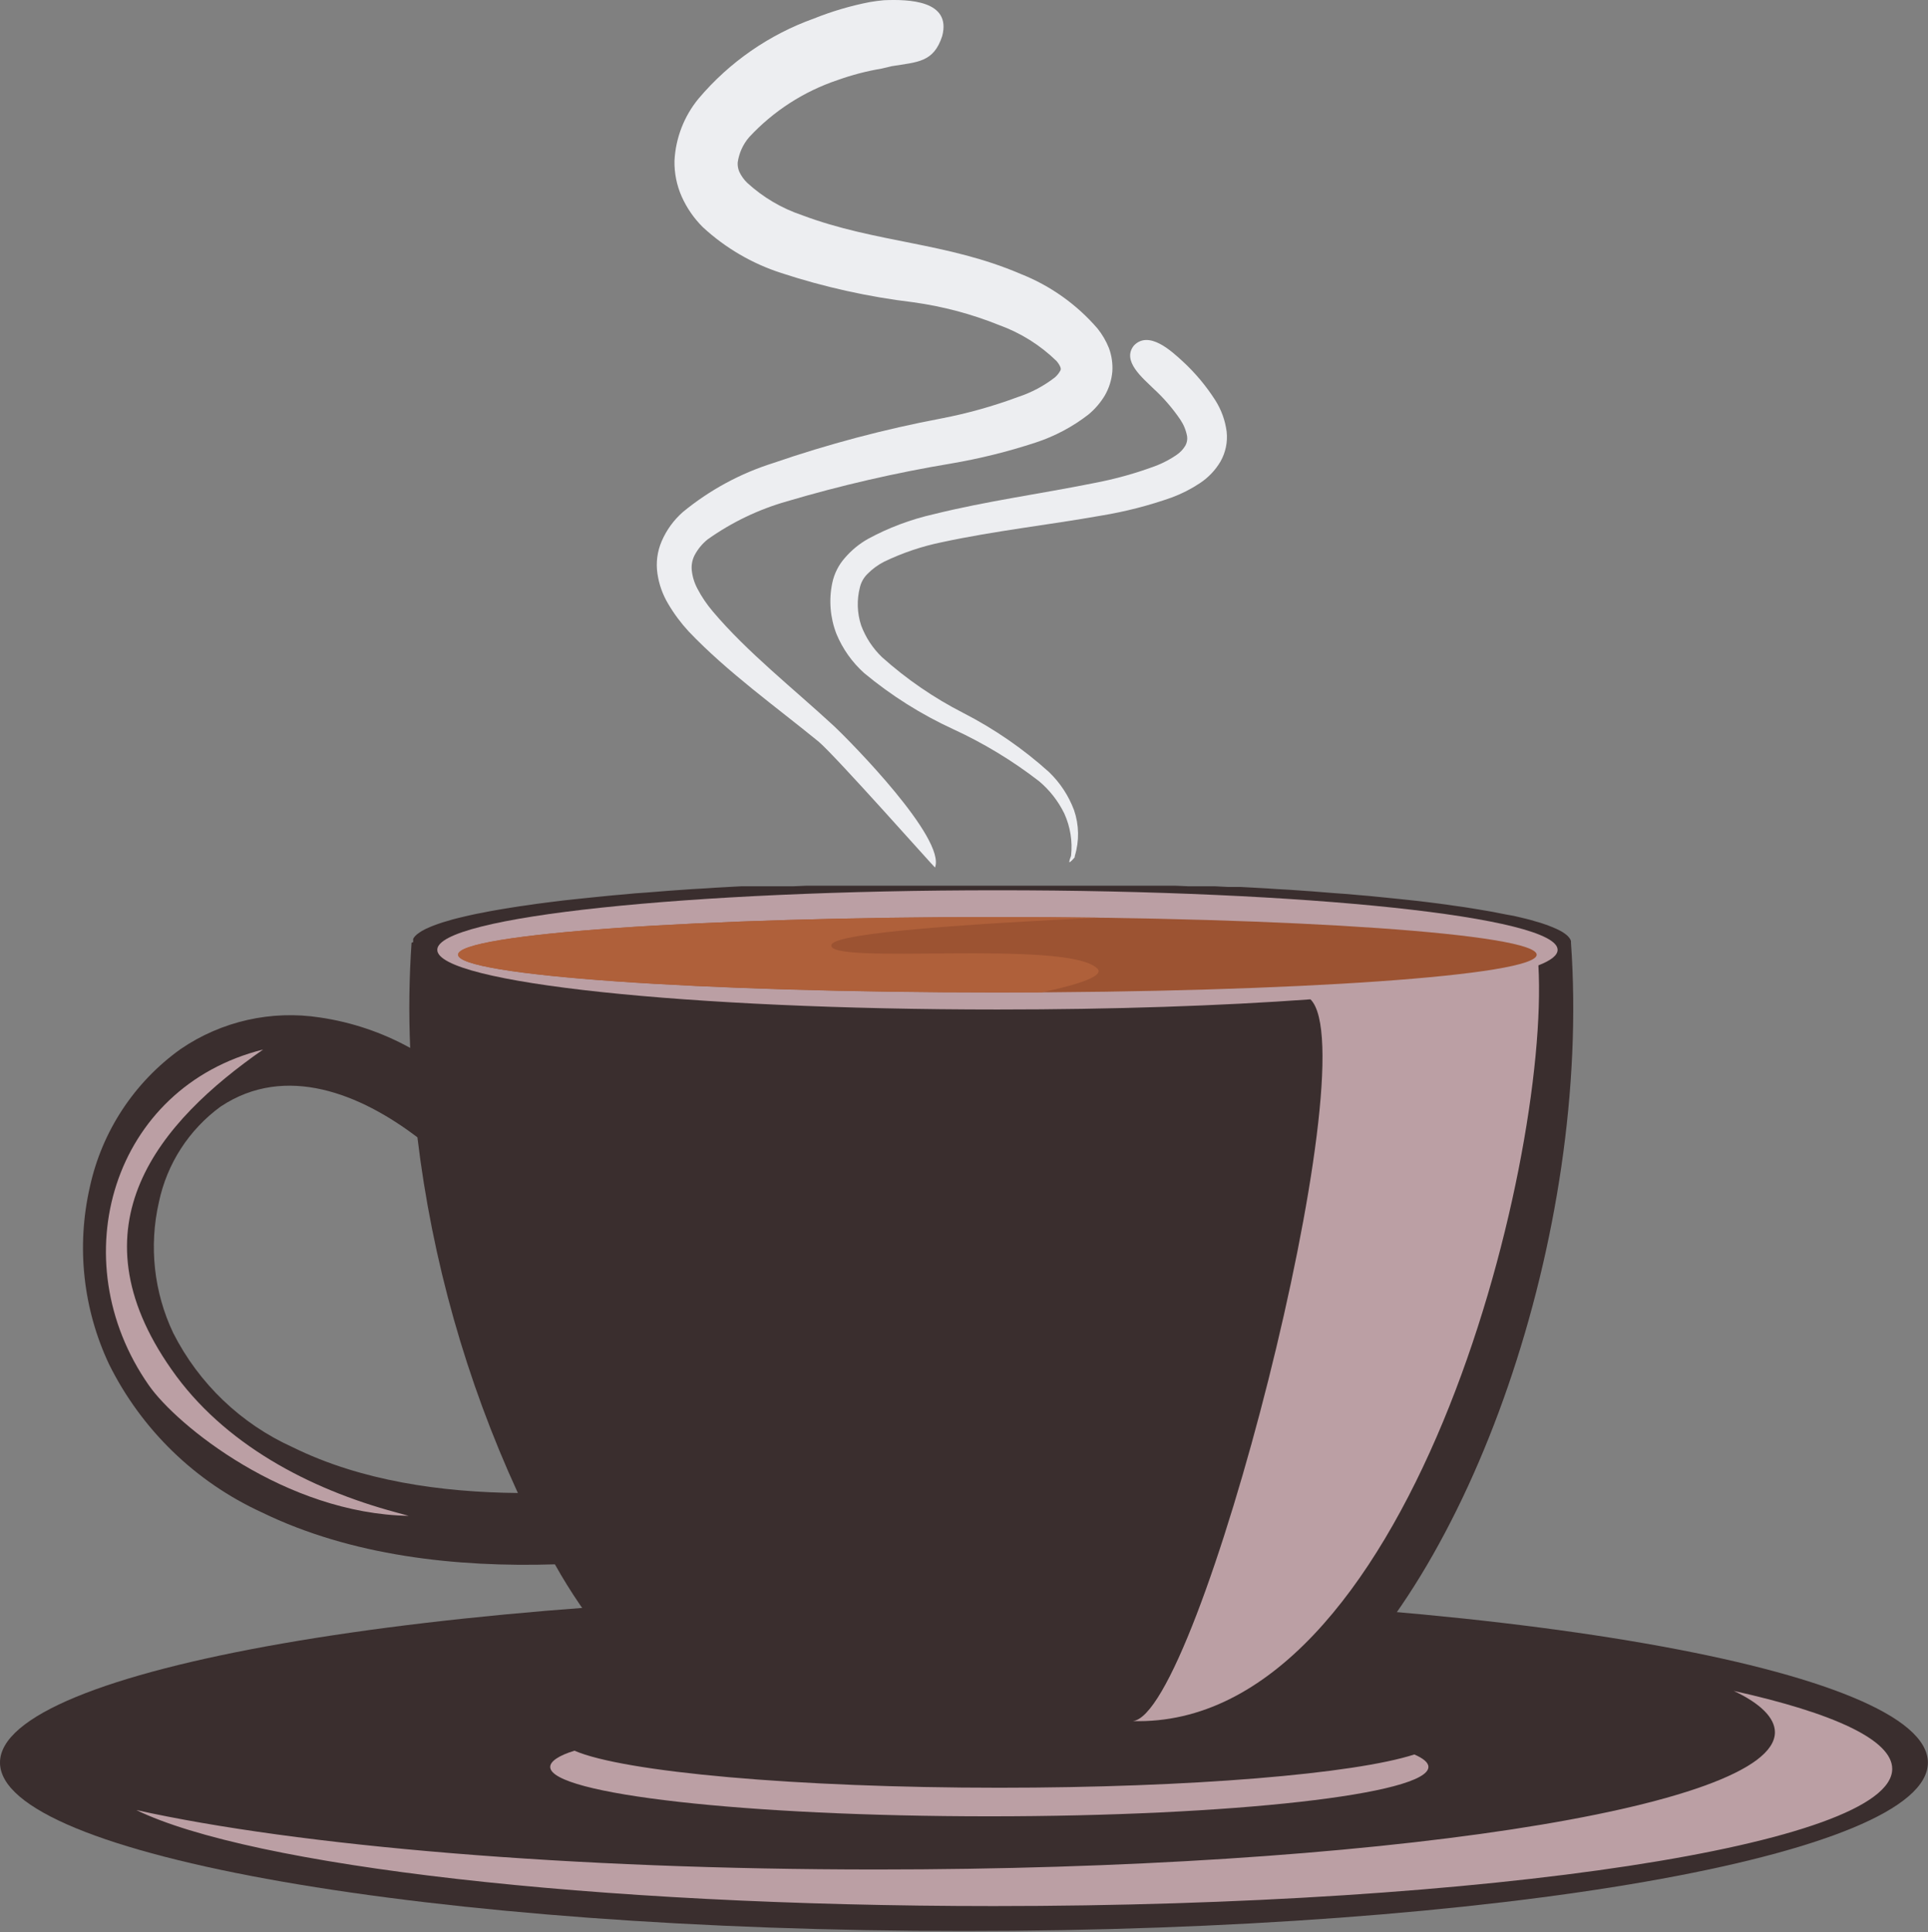 <?xml version="1.0" encoding="UTF-8"?> <svg xmlns="http://www.w3.org/2000/svg" width="1000" height="1002" viewBox="0 0 1000 1002" fill="none"><rect x="0" y="0" width="1000" height="1002" fill="#808080" stroke="none"/> <path d="M499.97 1001.48C776.096 1001.48 999.941 962.376 999.941 914.139C999.941 865.903 776.096 826.799 499.97 826.799C223.844 826.799 0 865.903 0 914.139C0 962.376 223.844 1001.48 499.97 1001.48Z" fill="#3A2E2E"></path> <path fill-rule="evenodd" clip-rule="evenodd" d="M733.589 909.925C738.333 912.001 740.882 914.135 740.882 916.389C740.882 930.56 638.896 942.004 513.133 942.004C387.369 942.004 285.383 930.56 285.383 916.389C285.383 913.483 289.83 910.459 297.953 907.969C323.391 918.998 412.451 927.18 518.35 927.18C617.965 927.18 702.637 919.946 733.589 909.925Z" fill="#BB9FA4"></path> <path fill-rule="evenodd" clip-rule="evenodd" d="M213.46 488.936C212.211 507.092 211.974 525.304 212.748 543.486C198.247 535.467 182.419 530.124 166.024 527.714C140.708 523.778 114.842 529.629 93.685 544.079C69.664 561.25 52.884 586.737 46.605 615.588C39.546 646.495 43.053 678.876 56.567 707.554C73.39 741.453 101.33 768.556 135.725 784.34C182.093 806.931 236.525 812.92 287.815 811.319C303.82 839.945 324.826 865.469 349.837 886.682C349.837 904.471 423.481 918.879 514.32 918.879C605.159 918.879 678.802 904.471 678.802 886.682C762.348 819.324 825.497 639.365 814.824 488.936C814.853 488.66 814.853 488.381 814.824 488.105L814.527 487.275C814.527 487.275 814.231 486.742 813.993 486.445L813.341 485.674C813.074 485.368 812.776 485.09 812.452 484.844L811.444 484.073L810.199 483.243L808.776 482.472L807.175 481.702L805.396 480.931L803.439 480.16C802.745 479.858 802.032 479.6 801.304 479.389L799.051 478.618L796.561 477.907L793.952 477.136L791.165 476.424L788.2 475.713L785.117 475.001L781.5 474.349L778.12 473.697L774.563 472.985L770.827 472.333L766.973 471.681L763 471.029L758.85 470.376L754.581 469.783L750.133 469.131L745.627 468.538L740.943 467.945L736.081 467.352L731.159 466.819L726.119 466.285L720.901 465.751L715.624 465.218L710.228 464.684L704.655 464.21L698.725 463.676L692.796 463.261L686.866 462.787L680.937 462.312L675.007 461.897L669.078 461.482L662.793 461.126L656.389 460.711L649.926 460.356L643.404 460H636.763L630.003 459.644H623.184H616.306L609.309 459.348H602.313H595.138H587.963H580.67H573.377H565.965H558.494H550.964H543.492H535.844H492.144H484.495H476.964H469.434H461.963H454.551H447.198H439.964H432.731H425.615H418.559L411.562 459.644H404.684H397.865H391.343H384.702L378.12 460L371.657 460.356L365.313 460.771L359.028 461.126L353.098 461.542L347.169 461.957L341.239 462.431L335.31 462.905L329.38 463.32L323.747 463.854L318.233 464.328L312.778 464.862L307.501 465.396L302.342 465.929L297.243 466.463L292.321 466.997L287.519 467.59L282.834 468.183L278.269 468.775L273.881 469.428L269.612 470.021L265.461 470.673L261.429 471.325L257.575 471.977L253.899 472.63L250.341 473.341L246.902 473.993L243.641 474.705L240.557 475.416L237.593 476.128L234.806 476.839L232.197 477.61L229.766 478.322L227.453 479.093L225.319 479.864L223.362 480.634L221.642 481.405C221.087 481.614 220.551 481.872 220.042 482.176L218.618 482.947C218.186 483.196 217.77 483.473 217.373 483.777C216.998 484.005 216.641 484.263 216.306 484.548L215.417 485.378L214.764 486.149L214.29 486.979C214.265 487.255 214.265 487.533 214.29 487.809C214.261 488.085 214.261 488.363 214.29 488.639L213.46 488.936ZM216.484 589.736C224.153 653.6 241.738 715.876 268.604 774.319C228.936 773.964 187.192 768.034 151.853 750.602C125.017 738.495 103.131 717.572 89.831 691.307C79.811 670.171 77.2 646.276 82.419 623.475C86.598 603.561 98.005 585.902 114.438 573.904C148.236 551.432 187.133 567.501 216.484 589.855V589.736Z" fill="#3A2E2E"></path> <path fill-rule="evenodd" clip-rule="evenodd" d="M517.343 461.721C677.794 461.721 807.886 475.536 807.886 492.613C807.886 495.459 804.447 498.127 797.924 500.677C803.854 605.213 730.21 896.764 587.429 892.613C621.82 890.478 710.05 547.994 679.691 518.288C633.323 521.667 577.468 523.565 517.343 523.565C356.893 523.565 226.801 509.749 226.801 492.613C226.801 475.477 356.893 461.721 517.343 461.721Z" fill="#BB9FA4"></path> <path fill-rule="evenodd" clip-rule="evenodd" d="M517.344 514.73C671.509 514.73 797.036 505.895 797.036 495.163C797.036 484.431 671.391 475.596 517.344 475.596C363.297 475.596 237.652 484.371 237.652 495.163C237.652 505.954 363.297 514.73 517.344 514.73Z" fill="#9C5332"></path> <path fill-rule="evenodd" clip-rule="evenodd" d="M517.342 475.596C535.248 475.596 552.72 475.714 569.758 475.951C506.076 478.975 433.914 483.6 431.305 489.886C426.918 501.033 553.985 486.802 569.224 502.397C572.663 505.954 561.041 510.283 540.348 514.671H517.223C363.058 514.671 237.531 505.895 237.531 495.104C237.531 484.312 362.88 475.596 517.342 475.596Z" fill="#AF603A"></path> <path fill-rule="evenodd" clip-rule="evenodd" d="M88.94 710.222C115.919 748.941 160.449 772.244 205.098 784.281L211.976 786.178C148.057 784.992 91.727 739.276 77.2 718.464C31.603 653.24 58.344 563.824 136.494 544.316C82.477 581.909 36.524 635.57 88.94 710.222Z" fill="#BB9FA4"></path> <path fill-rule="evenodd" clip-rule="evenodd" d="M484.969 449.924C484.317 449.568 433.976 392.705 424.666 384.7C402.134 366.319 377.231 348.531 357.189 327.481C353.152 323.11 349.594 318.319 346.576 313.191C343.702 308.393 341.808 303.073 341.002 297.538C340.146 291.83 340.906 285.996 343.196 280.698C345.694 274.879 349.462 269.693 354.225 265.519C368.07 254.138 383.972 245.522 401.067 240.141C429.545 230.339 458.696 222.611 488.289 217.016C501.837 214.409 515.145 210.68 528.076 205.869C534.998 203.593 541.476 200.143 547.228 195.67C548.292 194.715 549.193 193.594 549.896 192.349C550.11 192.036 550.214 191.661 550.193 191.282C550.15 190.894 550.05 190.514 549.896 190.156C549.392 189.077 548.733 188.078 547.939 187.191C539.487 178.969 529.381 172.642 518.292 168.632C503.973 162.861 488.997 158.878 473.703 156.773C450.431 153.979 427.491 148.895 405.218 141.593C390.12 136.724 376.261 128.631 364.601 117.876C359.93 113.262 356.169 107.811 353.513 101.807C350.971 95.997 349.717 89.706 349.837 83.366C350.435 71.55 354.822 60.239 362.348 51.11C378.286 32.246 398.925 17.928 422.176 9.604C431.549 5.848 441.258 2.989 451.171 1.066C453.602 0.651 455.914 0.354 458.405 0.117C471.212 -0.417 493.566 0.117 488.704 18.676C484.257 32.432 475.897 32.136 462.496 34.33L457.278 35.575C449.527 36.87 441.907 38.854 434.509 41.505C416.951 47.384 401.15 57.578 388.556 71.152C385.369 74.864 383.311 79.411 382.627 84.256C382.525 85.855 382.788 87.457 383.397 88.94C384.412 91.166 385.84 93.178 387.607 94.869C395.834 102.398 405.551 108.115 416.128 111.65C454.314 125.999 491.135 125.643 529.38 142.068C544.751 148.14 558.423 157.844 569.226 170.351C571.694 173.419 573.692 176.836 575.156 180.491C576.607 184.411 577.213 188.593 576.934 192.764C576.55 197.086 575.236 201.273 573.08 205.038C570.834 208.795 567.967 212.143 564.601 214.941C556.359 221.348 547.071 226.283 537.148 229.527C522.754 234.254 508.028 237.901 493.092 240.437C464.417 245.223 436.061 251.758 408.182 260.004C393.442 264.195 379.525 270.873 367.032 279.749C364.176 282.044 361.833 284.913 360.154 288.169C359.02 290.508 358.549 293.112 358.79 295.7C359.137 299.039 360.123 302.28 361.696 305.246C363.913 309.486 366.598 313.463 369.7 317.105C387.489 338.214 411.799 357.366 432.375 376.399C441.506 384.938 490.661 434.923 484.969 449.924Z" fill="#EDEEF1"></path> <path fill-rule="evenodd" clip-rule="evenodd" d="M554.701 447.138C554.286 447.138 555.412 444.173 555.531 443.877C556.359 436.382 555.15 428.803 552.032 421.938C548.889 415.488 544.425 409.77 538.928 405.158C525.153 394.51 510.214 385.459 494.398 378.179C477.818 370.551 462.309 360.783 448.267 349.124C441.964 343.484 437.018 336.49 433.799 328.668C430.576 320.3 429.834 311.179 431.665 302.4C432.681 297.504 434.972 292.964 438.306 289.237C441.671 285.338 445.682 282.049 450.165 279.513C460.867 273.698 472.32 269.389 484.2 266.705C511.653 259.886 539.225 256.21 567.212 250.577C578.41 248.484 589.402 245.408 600.061 241.386C603.651 239.949 607.071 238.119 610.26 235.931C612.15 234.657 613.73 232.976 614.884 231.01C615.653 229.555 615.943 227.895 615.715 226.266C615.153 223.19 613.962 220.263 612.216 217.669C608.23 211.793 603.573 206.4 598.341 201.6C592.886 196.204 581.62 187.191 588.143 179.187C595.97 171.063 607.888 182.329 613.58 187.547C619.98 193.47 625.599 200.185 630.301 207.529C633.459 212.481 635.484 218.069 636.23 223.894C636.813 229.261 635.693 234.675 633.029 239.37C630.369 243.868 626.718 247.701 622.356 250.577C617.813 253.596 612.939 256.083 607.828 257.989C595.898 262.213 583.615 265.368 571.125 267.417C543.613 272.279 516.041 275.303 488.706 281.173C478.24 283.297 468.081 286.723 458.466 291.372C455.281 293.015 452.378 295.157 449.868 297.716C447.971 299.608 446.637 301.989 446.014 304.594C444.328 311.122 444.555 317.996 446.666 324.399C448.988 330.612 452.676 336.225 457.458 340.823C470.209 352.24 484.379 361.965 499.616 369.759C515.704 378.009 530.653 388.314 544.087 400.414C549.837 405.942 554.274 412.69 557.072 420.159C559.705 427.824 559.85 436.124 557.487 443.877L557.369 444.707C557.369 444.707 555.116 447.375 554.701 447.138Z" fill="#EDEEF1"></path> <path fill-rule="evenodd" clip-rule="evenodd" d="M920.604 898.429C920.604 937.86 711.947 969.583 454.55 969.583C295.344 969.583 154.757 957.368 70.678 938.75C129.972 967.626 306.729 988.557 515.386 988.557C772.783 988.557 981.44 956.657 981.44 917.404C981.44 902.402 951.081 888.468 899.258 876.965C913.133 883.487 920.604 890.958 920.604 898.429Z" fill="#BB9FA4"></path> </svg> 